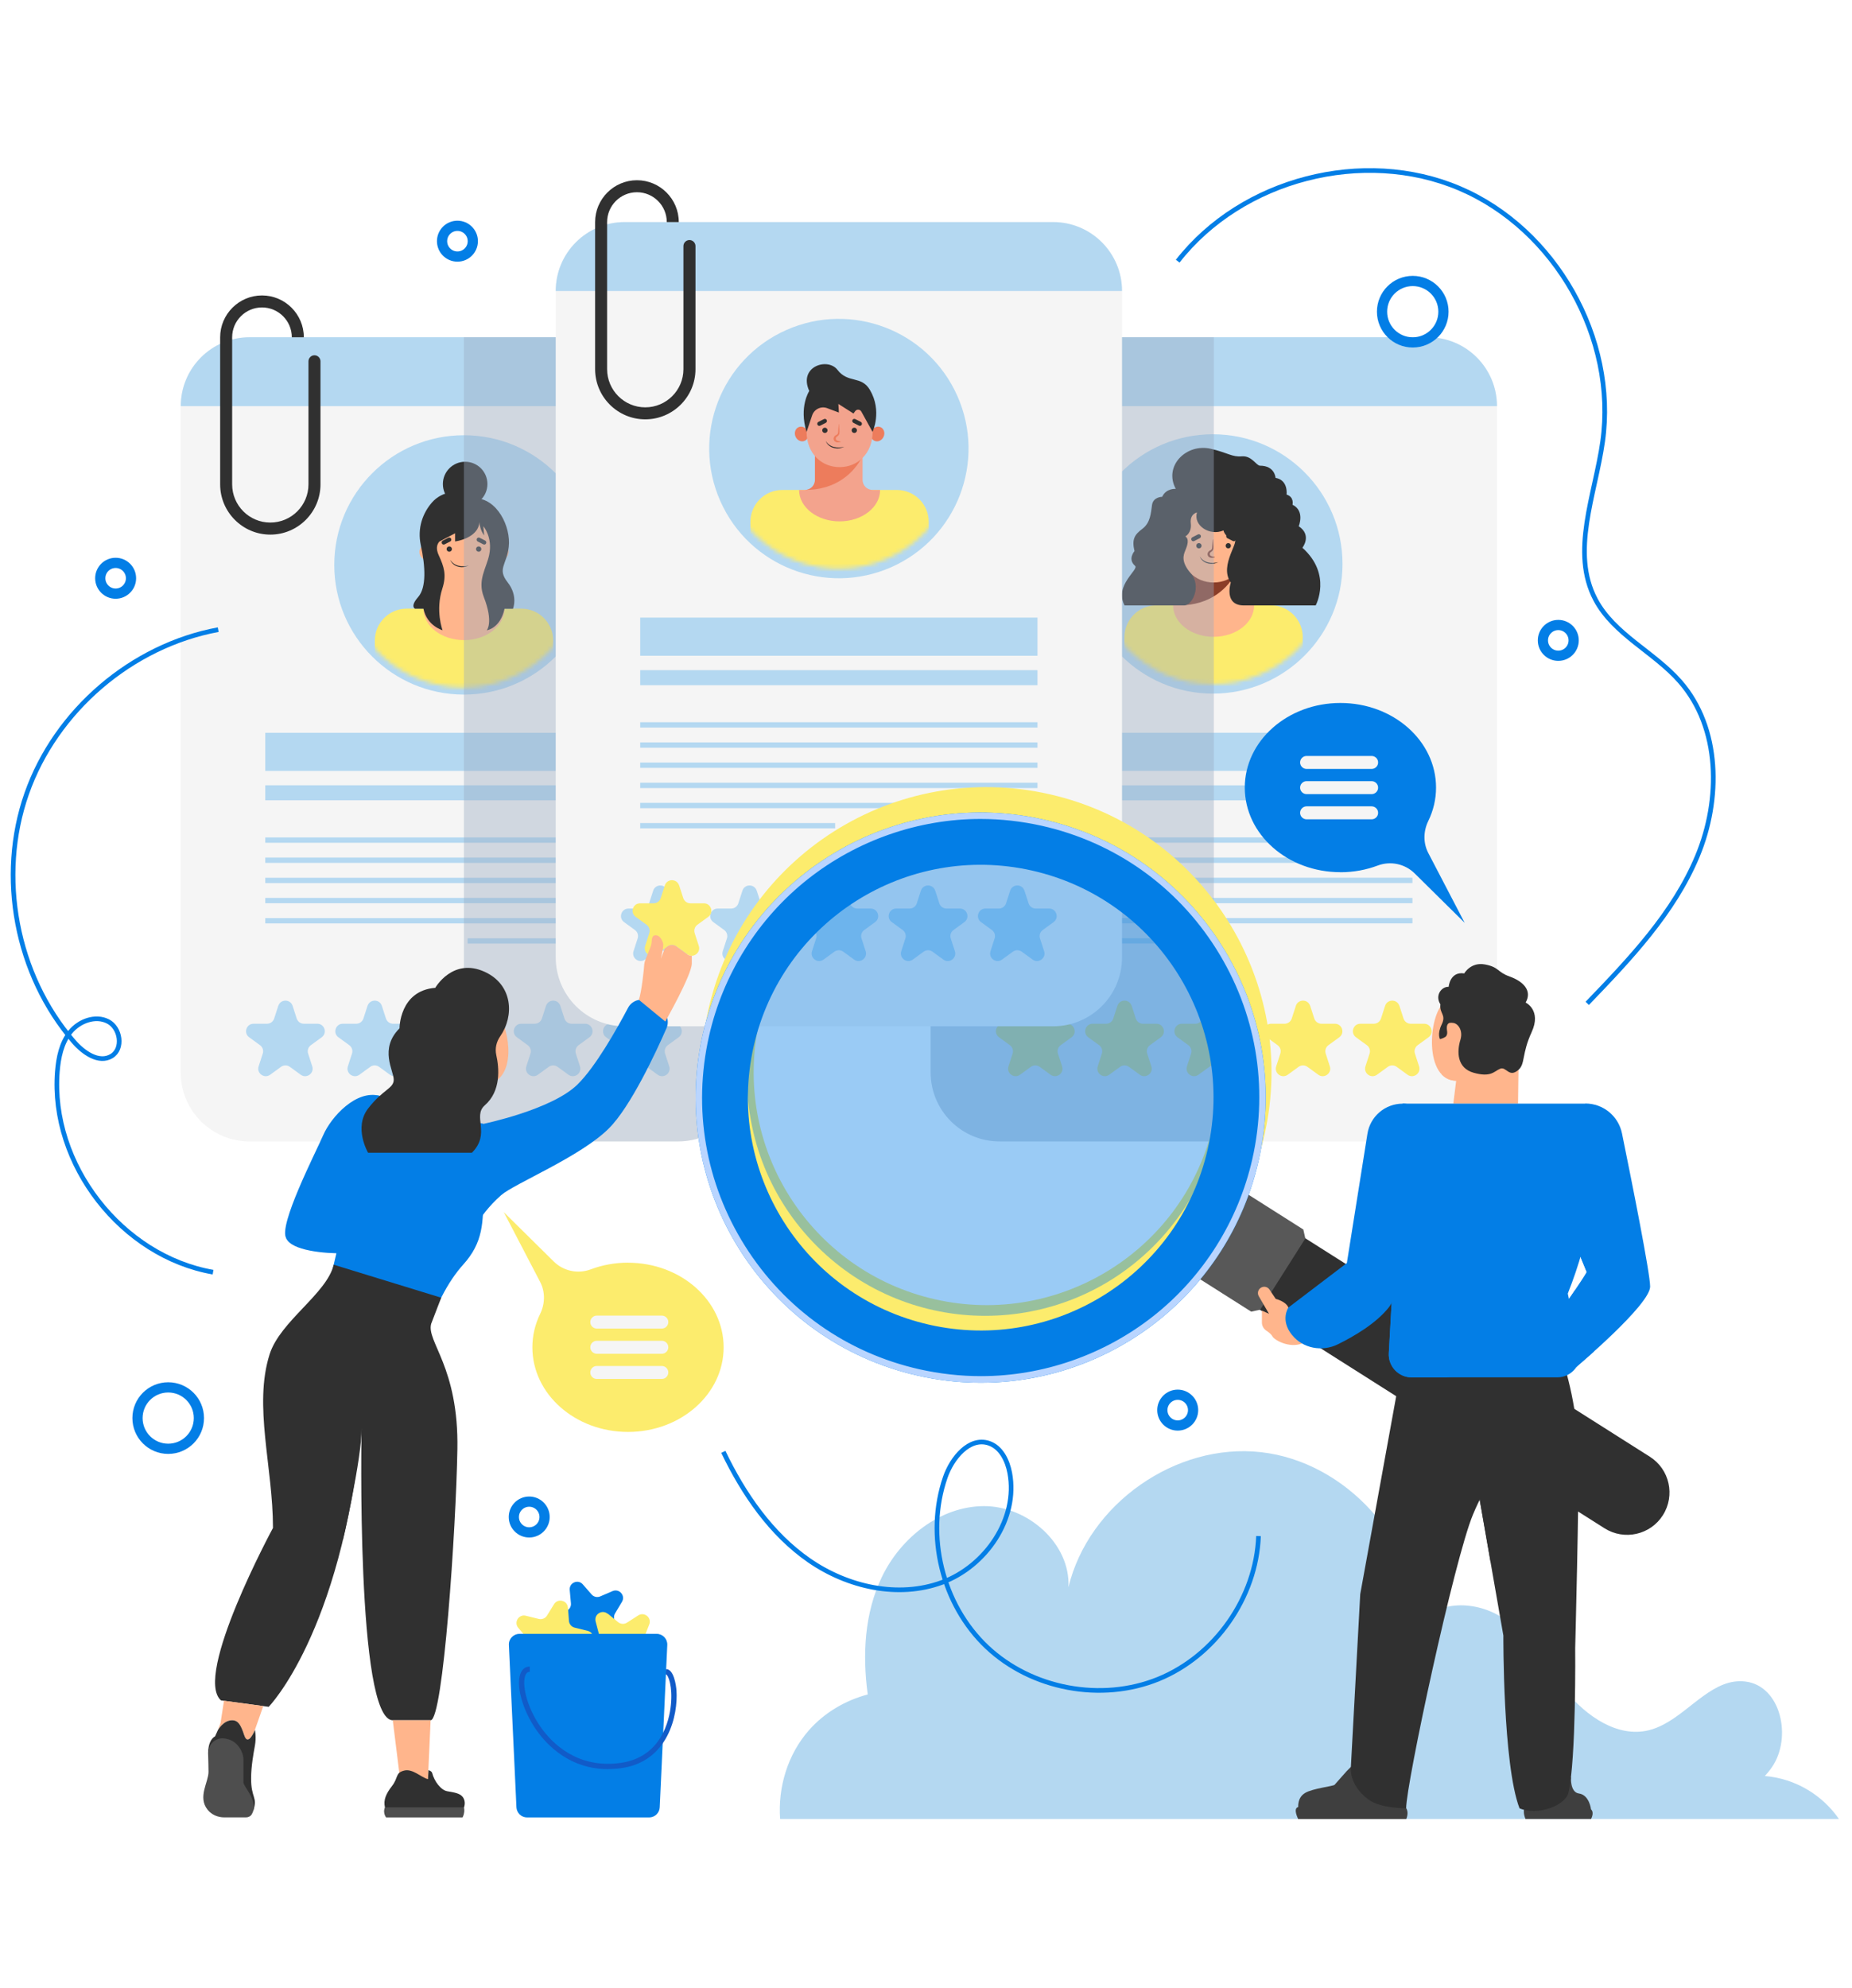 <svg width="452" height="485" viewBox="0 0 452 485" fill="none" xmlns="http://www.w3.org/2000/svg">
<path d="M348.536 82.289H243.959C234.67 82.289 227.14 89.819 227.14 99.107V261.707C227.14 270.996 234.67 278.526 243.959 278.526H348.536C357.824 278.526 365.354 270.996 365.354 261.707V99.107C365.354 89.819 357.824 82.289 348.536 82.289Z" fill="#F5F5F5"/>
<path d="M348.523 82.289H243.959C234.67 82.289 227.14 89.819 227.14 99.107H365.354C365.354 89.819 357.824 82.289 348.536 82.289H348.523Z" fill="#B4D8F1"/>
<path d="M344.72 178.799H247.761V188.1H344.72V178.799Z" fill="#B4D8F1"/>
<path d="M344.72 191.628H247.761V195.294H344.72V191.628Z" fill="#B4D8F1"/>
<path d="M344.72 204.333H247.761V205.629H344.72V204.333Z" fill="#B4D8F1"/>
<path d="M344.72 209.257H247.761V210.554H344.72V209.257Z" fill="#B4D8F1"/>
<path d="M344.72 214.169H247.761V215.466H344.72V214.169Z" fill="#B4D8F1"/>
<path d="M344.72 219.094H247.761V220.39H344.72V219.094Z" fill="#B4D8F1"/>
<path d="M344.72 224.006H247.761V225.302H344.72V224.006Z" fill="#B4D8F1"/>
<path d="M295.337 228.931H247.761V230.227H295.337V228.931Z" fill="#B4D8F1"/>
<path d="M254.419 245.425L255.429 248.542C255.678 249.29 256.376 249.801 257.174 249.801H260.453C262.224 249.801 262.959 252.07 261.525 253.105L258.87 255.037C258.234 255.499 257.96 256.334 258.209 257.082L259.219 260.199C259.767 261.882 257.835 263.291 256.401 262.243L253.746 260.311C253.11 259.85 252.237 259.85 251.601 260.311L248.946 262.243C247.512 263.291 245.579 261.882 246.128 260.199L247.138 257.082C247.387 256.334 247.113 255.499 246.477 255.037L243.822 253.105C242.388 252.058 243.123 249.801 244.894 249.801H248.173C248.971 249.801 249.669 249.29 249.918 248.542L250.928 245.425C251.477 243.742 253.858 243.742 254.406 245.425H254.419Z" fill="#FCEC6D"/>
<path d="M276.2 245.425L277.209 248.542C277.459 249.29 278.157 249.801 278.955 249.801H282.234C284.004 249.801 284.74 252.07 283.306 253.105L280.651 255.037C280.015 255.499 279.74 256.334 279.99 257.082L281 260.199C281.548 261.882 279.616 263.291 278.182 262.243L275.526 260.311C274.891 259.85 274.018 259.85 273.382 260.311L270.726 262.243C269.293 263.291 267.36 261.882 267.909 260.199L268.919 257.082C269.168 256.334 268.894 255.499 268.258 255.037L265.602 253.105C264.169 252.058 264.904 249.801 266.675 249.801H269.953C270.751 249.801 271.45 249.29 271.699 248.542L272.709 245.425C273.257 243.742 275.639 243.742 276.187 245.425H276.2Z" fill="#FCEC6D"/>
<path d="M297.98 245.425L298.99 248.542C299.239 249.29 299.937 249.801 300.735 249.801H304.014C305.785 249.801 306.52 252.07 305.086 253.105L302.431 255.037C301.795 255.499 301.521 256.334 301.77 257.082L302.78 260.199C303.328 261.882 301.396 263.291 299.962 262.243L297.307 260.311C296.671 259.85 295.798 259.85 295.162 260.311L292.507 262.243C291.073 263.291 289.141 261.882 289.689 260.199L290.699 257.082C290.948 256.334 290.674 255.499 290.038 255.037L287.383 253.105C285.949 252.058 286.684 249.801 288.455 249.801H291.734C292.532 249.801 293.23 249.29 293.479 248.542L294.489 245.425C295.038 243.742 297.419 243.742 297.967 245.425H297.98Z" fill="#FCEC6D"/>
<path d="M319.761 245.425L320.771 248.542C321.02 249.29 321.719 249.801 322.517 249.801H325.795C327.566 249.801 328.301 252.07 326.868 253.105L324.212 255.037C323.576 255.499 323.302 256.334 323.551 257.082L324.561 260.199C325.11 261.882 323.177 263.291 321.743 262.243L319.088 260.311C318.452 259.85 317.579 259.85 316.944 260.311L314.288 262.243C312.854 263.291 310.922 261.882 311.47 260.199L312.48 257.082C312.73 256.334 312.455 255.499 311.819 255.037L309.164 253.105C307.73 252.058 308.466 249.801 310.236 249.801H313.515C314.313 249.801 315.011 249.29 315.26 248.542L316.27 245.425C316.819 243.742 319.2 243.742 319.749 245.425H319.761Z" fill="#FCEC6D"/>
<path d="M341.541 245.425L342.551 248.542C342.801 249.29 343.499 249.801 344.297 249.801H347.576C349.346 249.801 350.082 252.07 348.648 253.105L345.992 255.037C345.356 255.499 345.082 256.334 345.332 257.082L346.341 260.199C346.89 261.882 344.958 263.291 343.524 262.243L340.868 260.311C340.232 259.85 339.36 259.85 338.724 260.311L336.068 262.243C334.635 263.291 332.702 261.882 333.251 260.199L334.26 257.082C334.51 256.334 334.236 255.499 333.6 255.037L330.944 253.105C329.51 252.058 330.246 249.801 332.016 249.801H335.295C336.093 249.801 336.791 249.29 337.041 248.542L338.051 245.425C338.599 243.742 340.98 243.742 341.529 245.425H341.541Z" fill="#FCEC6D"/>
<path d="M296.01 169.25C313.486 169.25 327.652 155.083 327.652 137.607C327.652 120.132 313.486 105.965 296.01 105.965C278.534 105.965 264.368 120.132 264.368 137.607C264.368 155.083 278.534 169.25 296.01 169.25Z" fill="#B4D8F1"/>
<mask id="mask0_77_20214" style="mask-type:luminance" maskUnits="userSpaceOnUse" x="266" y="108" width="60" height="59">
<path d="M296.01 166.955C312.219 166.955 325.358 153.815 325.358 137.607C325.358 121.398 312.219 108.258 296.01 108.258C279.801 108.258 266.662 121.398 266.662 137.607C266.662 153.815 279.801 166.955 296.01 166.955Z" fill="white"/>
</mask>
<g mask="url(#mask0_77_20214)">
<path d="M317.953 170.271V155.485C317.953 151.196 314.474 147.705 310.173 147.705H282.208C277.92 147.705 274.429 151.183 274.429 155.485V170.271H317.953Z" fill="#FCEC6D"/>
<path d="M301.807 145.262V139.452H290.187V145.262C290.187 146.621 289.09 147.718 287.731 147.718H286.31C286.31 151.957 290.736 155.386 296.197 155.386C301.657 155.386 306.083 151.957 306.083 147.718H304.263C302.904 147.718 301.807 146.621 301.807 145.262Z" fill="#FFB58C"/>
<path d="M301.807 139.452H290.188V145.262C290.188 146.621 289.09 147.718 287.731 147.718C295.324 147.718 299.75 143.579 301.807 139.452Z" fill="#8A3D28"/>
<path d="M304.238 133.53C304.238 138.753 300.635 142.132 296.184 142.132C291.733 142.132 288.13 138.753 288.13 133.53C288.13 128.306 291.733 123.231 296.184 123.231C300.635 123.231 304.238 128.306 304.238 133.53Z" fill="#FFB58C"/>
<path d="M293.254 133.168C293.254 133.529 292.967 133.816 292.606 133.816C292.244 133.816 291.958 133.529 291.958 133.168C291.958 132.806 292.244 132.52 292.606 132.52C292.967 132.52 293.254 132.806 293.254 133.168Z" fill="#303030"/>
<path d="M291.247 132.071C291.06 132.071 290.885 131.971 290.786 131.784C290.661 131.535 290.761 131.223 291.01 131.098L292.357 130.413C292.606 130.288 292.918 130.388 293.042 130.637C293.167 130.886 293.067 131.198 292.818 131.323L291.471 132.008C291.396 132.046 291.322 132.058 291.247 132.058V132.071Z" fill="#303030"/>
<path d="M299.126 133.168C299.126 133.529 299.413 133.816 299.775 133.816C300.136 133.816 300.423 133.529 300.423 133.168C300.423 132.806 300.136 132.52 299.775 132.52C299.413 132.52 299.126 132.806 299.126 133.168Z" fill="#303030"/>
<path d="M301.121 132.071C301.308 132.071 301.483 131.971 301.583 131.784C301.707 131.535 301.608 131.223 301.358 131.098L300.012 130.413C299.762 130.288 299.451 130.388 299.326 130.637C299.201 130.886 299.301 131.198 299.551 131.323L300.897 132.008C300.972 132.046 301.047 132.058 301.121 132.058V132.071Z" fill="#303030"/>
<path d="M296.035 131.634L296.134 133.105C296.134 133.355 296.184 133.579 296.134 133.878C296.085 134.153 295.935 134.439 295.673 134.602C295.249 134.826 295.162 135.212 295.324 135.449C295.486 135.761 296.01 135.786 296.496 135.923V135.973C296.247 136.048 296.022 136.098 295.735 136.11C295.461 136.11 295.15 136.01 294.925 135.773C294.701 135.512 294.663 135.1 294.813 134.826C294.95 134.539 295.249 134.34 295.461 134.252C295.623 134.165 295.76 134.003 295.81 133.804C295.86 133.617 295.848 133.342 295.873 133.105L295.972 131.634H296.022H296.035Z" fill="#8A3D28"/>
<path d="M292.818 135.761C293.79 137.357 295.685 137.619 297.368 137.17L296.758 137.407C295.274 137.918 293.354 137.32 292.818 135.749V135.761Z" fill="#303030"/>
<path d="M292.145 125.027C291.16 128.194 295.224 130.887 298.603 129.428C298.603 129.428 298.952 131.223 301.022 131.435C303.091 131.647 297.319 137.843 300.386 142.145C300.386 142.145 298.566 147.73 303.59 147.73H321.107C321.107 147.73 325.184 140.212 317.865 133.654C317.865 133.654 320.284 130.612 316.968 128.406C316.968 128.406 318.551 124.678 315.447 123.157C315.447 123.157 315.933 121.299 314 120.676C314 120.676 314.487 117.16 311.307 116.599C311.307 116.599 311.17 113.632 307.517 113.632C306.62 113.632 305.51 111.151 303.104 111.35C300.685 111.562 299.788 110.515 295.511 109.505C289.639 108.109 283.916 113.632 286.959 119.292C286.959 119.292 284.615 119.08 283.642 121.224C283.642 121.224 281.435 121.224 281.161 123.232C280.887 125.239 280.75 127.583 278.817 129.029C276.885 130.475 276.199 131.585 276.885 134.477C276.885 134.477 275.139 136.435 277.022 138.068C278.057 138.966 271.848 142.83 274.466 147.73H288.928C291.135 147.73 293.23 142.93 290.649 139.938C288.218 137.12 288.791 135.512 289.277 134.34C289.764 133.168 290.337 131.585 289.302 130.887C289.302 130.887 290.898 130.064 290.624 127.707C290.35 125.364 292.17 125.027 292.17 125.027H292.145Z" fill="#303030"/>
</g>
<g style="mix-blend-mode:multiply" opacity="0.4">
<path d="M296.247 82.289H243.959C234.67 82.289 227.14 89.819 227.14 99.107V261.695C227.14 270.983 234.67 278.513 243.959 278.513H296.247V82.289Z" fill="#99A9C0"/>
</g>
<path d="M60.924 278.525H165.501C174.789 278.525 182.319 270.995 182.319 261.707L182.319 99.107C182.319 89.818 174.789 82.288 165.501 82.288L60.924 82.288C51.635 82.288 44.105 89.818 44.105 99.107L44.105 261.707C44.105 270.995 51.635 278.525 60.924 278.525Z" fill="#F5F5F5"/>
<path d="M165.501 82.288H60.936C51.648 82.288 44.118 89.818 44.118 99.107H182.332C182.332 89.818 174.801 82.288 165.513 82.288H165.501Z" fill="#B4D8F1"/>
<path d="M76.757 86.689C75.947 86.689 75.286 87.35 75.286 88.16V118.194C75.286 123.331 71.11 127.508 65.973 127.508C60.836 127.508 56.66 123.331 56.66 118.194V82.301C56.66 78.286 59.926 75.02 63.941 75.02C67.955 75.02 71.222 78.286 71.222 82.301H74.152C74.152 76.665 69.564 72.09 63.941 72.09C58.318 72.09 53.73 76.678 53.73 82.301V118.194C53.73 124.952 59.228 130.45 65.973 130.45C72.718 130.45 78.216 124.952 78.216 118.194V88.16C78.216 87.35 77.555 86.689 76.745 86.689H76.757Z" fill="#303030"/>
<path d="M64.739 188.112H161.698V178.811H64.739V188.112Z" fill="#B4D8F1"/>
<path d="M64.739 195.28H161.698V191.615H64.739V195.28Z" fill="#B4D8F1"/>
<path d="M64.739 205.641H161.698V204.345H64.739V205.641Z" fill="#B4D8F1"/>
<path d="M64.739 210.553H161.698V209.257H64.739V210.553Z" fill="#B4D8F1"/>
<path d="M64.739 215.478H161.698V214.181H64.739V215.478Z" fill="#B4D8F1"/>
<path d="M64.739 220.39H161.698V219.094H64.739V220.39Z" fill="#B4D8F1"/>
<path d="M64.739 225.314H161.698V224.018H64.739V225.314Z" fill="#B4D8F1"/>
<path d="M114.122 230.239H161.698V228.943H114.122V230.239Z" fill="#B4D8F1"/>
<path d="M155.041 245.424L154.031 248.541C153.782 249.289 153.083 249.8 152.286 249.8H149.007C147.236 249.8 146.501 252.07 147.934 253.104L150.59 255.037C151.226 255.498 151.5 256.333 151.251 257.081L150.241 260.198C149.692 261.881 151.625 263.29 153.058 262.243L155.714 260.311C156.35 259.849 157.223 259.849 157.858 260.311L160.514 262.243C161.948 263.29 163.88 261.881 163.332 260.198L162.322 257.081C162.072 256.333 162.347 255.498 162.983 255.037L165.638 253.104C167.072 252.057 166.336 249.8 164.566 249.8H161.287C160.489 249.8 159.791 249.289 159.542 248.541L158.532 245.424C157.983 243.741 155.602 243.741 155.053 245.424H155.041Z" fill="#B4D8F1"/>
<path d="M133.261 245.424L132.251 248.541C132.001 249.289 131.303 249.8 130.505 249.8H127.226C125.456 249.8 124.72 252.07 126.154 253.104L128.81 255.037C129.446 255.498 129.72 256.333 129.47 257.081L128.461 260.198C127.912 261.881 129.844 263.29 131.278 262.243L133.934 260.311C134.57 259.849 135.442 259.849 136.078 260.311L138.734 262.243C140.167 263.29 142.1 261.881 141.551 260.198L140.542 257.081C140.292 256.333 140.566 255.498 141.202 255.037L143.858 253.104C145.292 252.057 144.556 249.8 142.786 249.8H139.507C138.709 249.8 138.011 249.289 137.761 248.541L136.751 245.424C136.203 243.741 133.822 243.741 133.273 245.424H133.261Z" fill="#B4D8F1"/>
<path d="M111.48 245.424L110.47 248.541C110.221 249.289 109.522 249.8 108.724 249.8H105.446C103.675 249.8 102.94 252.07 104.373 253.104L107.029 255.037C107.665 255.498 107.939 256.333 107.69 257.081L106.68 260.198C106.131 261.881 108.064 263.29 109.497 262.243L112.153 260.311C112.789 259.849 113.662 259.849 114.297 260.311L116.953 262.243C118.387 263.29 120.319 261.881 119.771 260.198L118.761 257.081C118.511 256.333 118.786 255.498 119.422 255.037L122.077 253.104C123.511 252.057 122.775 249.8 121.005 249.8H117.726C116.928 249.8 116.23 249.289 115.981 248.541L114.971 245.424C114.422 243.741 112.041 243.741 111.492 245.424H111.48Z" fill="#B4D8F1"/>
<path d="M89.7 245.424L88.69 248.541C88.44 249.289 87.742 249.8 86.944 249.8H83.665C81.895 249.8 81.159 252.07 82.593 253.104L85.249 255.037C85.885 255.498 86.159 256.333 85.909 257.081L84.9 260.198C84.351 261.881 86.283 263.29 87.717 262.243L90.373 260.311C91.009 259.849 91.881 259.849 92.517 260.311L95.173 262.243C96.606 263.29 98.539 261.881 97.99 260.198L96.981 257.081C96.731 256.333 97.005 255.498 97.641 255.037L100.297 253.104C101.731 252.057 100.995 249.8 99.225 249.8H95.946C95.148 249.8 94.45 249.289 94.2 248.541L93.19 245.424C92.642 243.741 90.26 243.741 89.712 245.424H89.7Z" fill="#B4D8F1"/>
<path d="M67.919 245.424L66.909 248.541C66.659 249.289 65.961 249.8 65.163 249.8H61.885C60.114 249.8 59.379 252.07 60.812 253.104L63.468 255.037C64.104 255.498 64.378 256.333 64.129 257.081L63.119 260.198C62.57 261.881 64.503 263.29 65.936 262.243L68.592 260.311C69.228 259.849 70.1 259.849 70.736 260.311L73.392 262.243C74.826 263.29 76.758 261.881 76.21 260.198L75.2 257.081C74.95 256.333 75.225 255.498 75.861 255.037L78.516 253.104C79.95 252.057 79.214 249.8 77.444 249.8H74.165C73.367 249.8 72.669 249.289 72.419 248.541L71.41 245.424C70.861 243.741 68.48 243.741 67.931 245.424H67.919Z" fill="#B4D8F1"/>
<path d="M113.225 169.485C130.7 169.485 144.867 155.318 144.867 137.843C144.867 120.367 130.7 106.2 113.225 106.2C95.749 106.2 81.582 120.367 81.582 137.843C81.582 155.318 95.749 169.485 113.225 169.485Z" fill="#B4D8F1"/>
<mask id="mask1_77_20214" style="mask-type:luminance" maskUnits="userSpaceOnUse" x="83" y="109" width="60" height="59">
<path d="M141.616 145.143C145.339 129.368 135.569 113.561 119.794 109.838C104.019 106.114 88.212 115.884 84.489 131.66C80.766 147.435 90.536 163.241 106.311 166.965C122.086 170.688 137.893 160.918 141.616 145.143Z" fill="white"/>
</mask>
<g mask="url(#mask1_77_20214)">
<path d="M135.006 171.08V156.294C135.006 152.005 131.527 148.514 127.226 148.514H99.262C94.973 148.514 91.482 151.993 91.482 156.294V171.08H135.006Z" fill="#FCEC6D"/>
<path d="M118.861 146.071V140.261H107.241V146.071C107.241 147.43 106.144 148.527 104.785 148.527H103.351C103.351 152.766 107.777 156.194 113.238 156.194C118.698 156.194 123.124 152.766 123.124 148.527H121.304C119.945 148.527 118.848 147.43 118.848 146.071H118.861Z" fill="#FFB58C"/>
<path d="M118.86 140.261H107.241V146.071C107.241 147.43 106.144 148.527 104.785 148.527C112.377 148.527 116.803 144.387 118.86 140.261Z" fill="#FFB58C"/>
<path d="M120.968 134.19C120.556 135.112 120.893 136.147 121.716 136.509C122.538 136.87 123.523 136.409 123.935 135.486C124.346 134.564 124.01 133.529 123.187 133.167C122.364 132.806 121.379 133.267 120.968 134.19Z" fill="#FFB58C"/>
<path d="M120.968 134.19C120.556 135.112 120.893 136.147 121.716 136.509C122.538 136.87 123.523 136.409 123.935 135.486C124.346 134.564 124.01 133.529 123.187 133.167C122.364 132.806 121.379 133.267 120.968 134.19Z" fill="#FFB58C"/>
<path d="M105.508 134.19C105.919 135.112 105.582 136.147 104.76 136.509C103.937 136.87 102.952 136.409 102.54 135.486C102.129 134.564 102.466 133.529 103.288 133.167C104.111 132.806 105.096 133.267 105.508 134.19Z" fill="#FFB58C"/>
<path d="M121.292 134.339C121.292 139.563 117.689 142.942 113.238 142.942C108.787 142.942 105.184 139.563 105.184 134.339C105.184 129.115 108.787 124.041 113.238 124.041C117.689 124.041 121.292 129.115 121.292 134.339Z" fill="#FFB58C"/>
<path d="M123.898 142.093C121.292 138.777 123.648 137.892 124.159 133.453C124.733 128.566 121.354 121.547 115.769 121.547C112.253 119.091 107.864 119.801 105.408 122.631C103.227 125.137 101.793 128.815 102.703 133.029C103.837 138.253 104.087 143.365 102.055 145.684C100.01 148.003 101.294 148.539 101.294 148.539H103.351C104.199 152.728 108.014 153.788 108.014 153.788C108.014 153.788 106.206 149.038 107.952 143.639C109.049 140.236 108.351 138.278 107.079 135.485C106.381 133.964 106.568 132.942 107.216 132.157L111.069 130.124V132.119C114.061 131.633 116.878 130.037 116.991 127.407C117.053 128.13 117.277 129.414 118.162 130.661L117.963 128.404C117.963 128.404 120.282 131.035 119.397 135.361C118.736 138.627 116.467 141.52 118.075 145.659C120.506 151.893 118.798 153.8 118.798 153.8C118.798 153.8 122.077 153.376 123.137 148.551H125.194C125.194 148.551 126.516 145.434 123.91 142.118L123.898 142.093Z" fill="#303030"/>
<path d="M113.524 123.542C116.526 123.542 118.96 121.108 118.96 118.106C118.96 115.104 116.526 112.67 113.524 112.67C110.522 112.67 108.088 115.104 108.088 118.106C108.088 121.108 110.522 123.542 113.524 123.542Z" fill="#303030"/>
<path d="M110.296 133.977C110.296 134.338 110.009 134.625 109.647 134.625C109.286 134.625 108.999 134.338 108.999 133.977C108.999 133.615 109.286 133.329 109.647 133.329C110.009 133.329 110.296 133.615 110.296 133.977Z" fill="#303030"/>
<path d="M108.301 132.88C108.114 132.88 107.94 132.781 107.84 132.594C107.715 132.344 107.815 132.033 108.064 131.908L109.411 131.222C109.66 131.097 109.972 131.197 110.096 131.447C110.221 131.696 110.121 132.008 109.872 132.132L108.526 132.818C108.451 132.855 108.376 132.868 108.301 132.868V132.88Z" fill="#303030"/>
<path d="M116.18 133.977C116.18 134.338 116.467 134.625 116.828 134.625C117.19 134.625 117.477 134.338 117.477 133.977C117.477 133.615 117.19 133.329 116.828 133.329C116.467 133.329 116.18 133.615 116.18 133.977Z" fill="#303030"/>
<path d="M118.175 132.88C118.362 132.88 118.537 132.781 118.636 132.594C118.761 132.344 118.661 132.033 118.412 131.908L117.066 131.222C116.816 131.097 116.505 131.197 116.38 131.447C116.255 131.696 116.355 132.008 116.604 132.132L117.951 132.818C118.026 132.855 118.1 132.868 118.175 132.868V132.88Z" fill="#303030"/>
<path d="M113.088 132.443L113.188 133.915C113.188 134.164 113.238 134.388 113.188 134.688C113.138 134.962 112.989 135.249 112.727 135.411C112.303 135.635 112.216 136.022 112.378 136.258C112.54 136.57 113.063 136.595 113.55 136.732V136.782C113.3 136.857 113.076 136.907 112.789 136.919C112.515 136.919 112.203 136.819 111.979 136.583C111.754 136.321 111.717 135.909 111.867 135.635C112.004 135.348 112.303 135.149 112.515 135.062C112.677 134.974 112.814 134.812 112.864 134.613C112.914 134.426 112.901 134.151 112.926 133.915L113.026 132.443H113.076H113.088Z" fill="#FFB58C"/>
<path d="M109.872 136.571C110.844 138.166 112.739 138.416 114.422 137.979L113.811 138.216C112.328 138.727 110.408 138.129 109.872 136.558V136.571Z" fill="#303030"/>
</g>
<g style="mix-blend-mode:multiply" opacity="0.4">
<path d="M113.225 82.289H165.514C174.802 82.289 182.332 89.819 182.332 99.107V261.695C182.332 270.983 174.802 278.513 165.514 278.513H113.225V82.289Z" fill="#99A9C0"/>
</g>
<path d="M257.025 54.187H152.448C143.159 54.187 135.629 61.716 135.629 71.005V233.605C135.629 242.894 143.159 250.424 152.448 250.424H257.025C266.313 250.424 273.843 242.894 273.843 233.605V71.005C273.843 61.716 266.313 54.187 257.025 54.187Z" fill="#F5F5F5"/>
<path d="M257.012 54.187H152.448C143.16 54.187 135.629 61.717 135.629 71.005H273.843C273.843 61.717 266.313 54.187 257.025 54.187H257.012Z" fill="#B4D8F1"/>
<path d="M168.269 58.575C167.459 58.575 166.798 59.236 166.798 60.047V90.081C166.798 95.217 162.621 99.394 157.485 99.394C152.348 99.394 148.172 95.217 148.172 90.081V54.187C148.172 50.172 151.438 46.906 155.453 46.906C159.467 46.906 162.734 50.172 162.734 54.187H165.663C165.663 48.552 161.075 43.976 155.453 43.976C149.83 43.976 145.242 48.564 145.242 54.187V90.081C145.242 96.838 150.74 102.324 157.485 102.324C164.23 102.324 169.74 96.826 169.74 90.081V60.047C169.74 59.236 169.079 58.575 168.269 58.575Z" fill="#303030"/>
<path d="M253.21 150.697H156.25V160.01H253.21V150.697Z" fill="#B4D8F1"/>
<path d="M253.21 163.526H156.25V167.192H253.21V163.526Z" fill="#B4D8F1"/>
<path d="M253.21 176.23H156.25V177.527H253.21V176.23Z" fill="#B4D8F1"/>
<path d="M253.21 181.155H156.25V182.452H253.21V181.155Z" fill="#B4D8F1"/>
<path d="M253.21 186.067H156.25V187.364H253.21V186.067Z" fill="#B4D8F1"/>
<path d="M253.21 190.992H156.25V192.288H253.21V190.992Z" fill="#B4D8F1"/>
<path d="M253.21 195.904H156.25V197.2H253.21V195.904Z" fill="#B4D8F1"/>
<path d="M203.826 200.829H156.25V202.125H203.826V200.829Z" fill="#B4D8F1"/>
<path d="M162.908 217.323L163.918 220.44C164.167 221.188 164.866 221.699 165.663 221.699H168.942C170.713 221.699 171.448 223.968 170.015 225.003L167.359 226.935C166.723 227.397 166.449 228.232 166.698 228.98L167.708 232.097C168.257 233.78 166.324 235.189 164.89 234.141L162.235 232.209C161.599 231.748 160.726 231.748 160.091 232.209L157.435 234.141C156.001 235.189 154.069 233.78 154.617 232.097L155.627 228.98C155.877 228.232 155.602 227.397 154.966 226.935L152.311 225.003C150.877 223.956 151.613 221.699 153.383 221.699H156.662C157.46 221.699 158.158 221.188 158.407 220.44L159.417 217.323C159.966 215.64 162.347 215.64 162.896 217.323H162.908Z" fill="#B4D8F1"/>
<path d="M184.689 217.323L185.699 220.44C185.948 221.188 186.646 221.699 187.444 221.699H190.723C192.494 221.699 193.229 223.968 191.795 225.003L189.14 226.935C188.504 227.397 188.23 228.232 188.479 228.98L189.489 232.097C190.037 233.78 188.105 235.189 186.671 234.141L184.016 232.209C183.38 231.748 182.507 231.748 181.871 232.209L179.216 234.141C177.782 235.189 175.85 233.78 176.398 232.097L177.408 228.98C177.657 228.232 177.383 227.397 176.747 226.935L174.092 225.003C172.658 223.956 173.393 221.699 175.164 221.699H178.443C179.241 221.699 179.939 221.188 180.188 220.44L181.198 217.323C181.747 215.64 184.128 215.64 184.676 217.323H184.689Z" fill="#B4D8F1"/>
<path d="M206.469 217.323L207.479 220.44C207.728 221.188 208.427 221.699 209.224 221.699H212.503C214.274 221.699 215.009 223.968 213.576 225.003L210.92 226.935C210.284 227.397 210.01 228.232 210.259 228.98L211.269 232.097C211.818 233.78 209.885 235.189 208.452 234.141L205.796 232.209C205.16 231.748 204.287 231.748 203.652 232.209L200.996 234.141C199.562 235.189 197.63 233.78 198.178 232.097L199.188 228.98C199.438 228.232 199.163 227.397 198.527 226.935L195.872 225.003C194.438 223.956 195.174 221.699 196.944 221.699H200.223C201.021 221.699 201.719 221.188 201.968 220.44L202.978 217.323C203.527 215.64 205.908 215.64 206.457 217.323H206.469Z" fill="#B4D8F1"/>
<path d="M228.25 217.323L229.26 220.44C229.51 221.188 230.208 221.699 231.006 221.699H234.285C236.055 221.699 236.791 223.968 235.357 225.003L232.701 226.935C232.065 227.397 231.791 228.232 232.041 228.98L233.05 232.097C233.599 233.78 231.667 235.189 230.233 234.141L227.577 232.209C226.941 231.748 226.069 231.748 225.433 232.209L222.777 234.141C221.343 235.189 219.411 233.78 219.96 232.097L220.969 228.98C221.219 228.232 220.945 227.397 220.309 226.935L217.653 225.003C216.219 223.956 216.955 221.699 218.725 221.699H222.004C222.802 221.699 223.5 221.188 223.75 220.44L224.76 217.323C225.308 215.64 227.689 215.64 228.238 217.323H228.25Z" fill="#B4D8F1"/>
<path d="M250.03 217.323L251.04 220.44C251.289 221.188 251.988 221.699 252.786 221.699H256.064C257.835 221.699 258.57 223.968 257.137 225.003L254.481 226.935C253.845 227.397 253.571 228.232 253.82 228.98L254.83 232.097C255.379 233.78 253.446 235.189 252.013 234.141L249.357 232.209C248.721 231.748 247.848 231.748 247.213 232.209L244.557 234.141C243.123 235.189 241.191 233.78 241.739 232.097L242.749 228.98C242.999 228.232 242.724 227.397 242.088 226.935L239.433 225.003C237.999 223.956 238.735 221.699 240.505 221.699H243.784C244.582 221.699 245.28 221.188 245.529 220.44L246.539 217.323C247.088 215.64 249.469 215.64 250.018 217.323H250.03Z" fill="#B4D8F1"/>
<path d="M217.569 138.375C233.542 131.286 240.745 112.591 233.656 96.618C226.568 80.644 207.872 73.442 191.899 80.53C175.926 87.618 168.723 106.314 175.811 122.287C182.9 138.261 201.595 145.463 217.569 138.375Z" fill="#B4D8F1"/>
<mask id="mask2_77_20214" style="mask-type:luminance" maskUnits="userSpaceOnUse" x="175" y="80" width="60" height="59">
<path d="M225.978 129.686C237.164 117.956 236.723 99.379 224.993 88.193C213.263 77.007 194.686 77.448 183.5 89.178C172.314 100.908 172.755 119.485 184.485 130.671C196.215 141.857 214.792 141.416 225.978 129.686Z" fill="white"/>
</mask>
<g mask="url(#mask2_77_20214)">
<path d="M226.667 142.12V127.334C226.667 123.045 223.189 119.554 218.888 119.554H190.923C186.634 119.554 183.144 123.033 183.144 127.334V142.12H226.667Z" fill="#FCEC6D"/>
<path d="M210.522 117.098V111.288H198.902V117.098C198.902 118.457 197.805 119.554 196.446 119.554H195.025C195.025 123.793 199.451 127.221 204.912 127.221C210.372 127.221 214.798 123.793 214.798 119.554H212.978C211.619 119.554 210.522 118.457 210.522 117.098Z" fill="#F3A38D"/>
<path d="M210.522 111.288H198.902V117.098C198.902 118.457 197.805 119.554 196.446 119.554C204.039 119.554 208.465 115.415 210.522 111.288Z" fill="#ED7C5C"/>
<path d="M197.133 105.254C197.544 106.176 197.207 107.211 196.384 107.572C195.562 107.934 194.577 107.473 194.165 106.55C193.766 105.628 194.09 104.593 194.913 104.231C195.736 103.87 196.721 104.331 197.133 105.254Z" fill="#ED7C5C"/>
<path d="M212.691 105.254C212.28 106.176 212.616 107.211 213.439 107.572C214.262 107.934 215.247 107.473 215.658 106.55C216.07 105.628 215.733 104.593 214.91 104.231C214.088 103.87 213.103 104.331 212.691 105.254Z" fill="#ED7C5C"/>
<path d="M212.966 105.379C212.966 110.603 209.363 113.981 204.912 113.981C200.461 113.981 196.858 110.603 196.858 105.379C196.858 100.155 200.461 95.081 204.912 95.081C209.363 95.081 212.966 100.155 212.966 105.379Z" fill="#F3A38D"/>
<path d="M201.969 105.005C201.969 105.366 201.683 105.653 201.321 105.653C200.96 105.653 200.673 105.366 200.673 105.005C200.673 104.643 200.96 104.356 201.321 104.356C201.683 104.356 201.969 104.643 201.969 105.005Z" fill="#303030"/>
<path d="M199.975 103.92C199.788 103.92 199.613 103.82 199.514 103.633C199.389 103.384 199.489 103.072 199.738 102.947L201.085 102.262C201.334 102.137 201.646 102.237 201.77 102.486C201.895 102.735 201.795 103.047 201.546 103.172L200.199 103.858C200.125 103.895 200.05 103.907 199.975 103.907V103.92Z" fill="#303030"/>
<path d="M207.854 105.005C207.854 105.366 208.141 105.653 208.502 105.653C208.864 105.653 209.151 105.366 209.151 105.005C209.151 104.643 208.864 104.356 208.502 104.356C208.141 104.356 207.854 104.643 207.854 105.005Z" fill="#303030"/>
<path d="M209.849 103.92C210.036 103.92 210.211 103.82 210.31 103.633C210.435 103.384 210.335 103.072 210.086 102.947L208.739 102.262C208.49 102.137 208.178 102.237 208.054 102.486C207.929 102.735 208.029 103.047 208.278 103.172L209.625 103.858C209.699 103.895 209.774 103.907 209.849 103.907V103.92Z" fill="#303030"/>
<path d="M204.762 103.471L204.862 104.942C204.862 105.192 204.912 105.416 204.862 105.715C204.812 105.99 204.663 106.276 204.401 106.438C203.977 106.663 203.89 107.049 204.052 107.286C204.214 107.598 204.737 107.623 205.224 107.76V107.81C204.974 107.885 204.75 107.935 204.463 107.947C204.189 107.947 203.877 107.847 203.653 107.61C203.428 107.349 203.391 106.937 203.54 106.663C203.678 106.376 203.977 106.177 204.189 106.089C204.351 106.002 204.488 105.84 204.538 105.641C204.588 105.454 204.575 105.179 204.6 104.942L204.7 103.471H204.75H204.762Z" fill="#ED7C5C"/>
<path d="M201.533 107.597C202.506 109.193 204.401 109.443 206.084 109.006L205.473 109.243C203.989 109.754 202.069 109.156 201.533 107.585V107.597Z" fill="#303030"/>
<path d="M196.857 105.378L198.216 101.339C198.728 99.831 200.386 99.032 201.882 99.594L204.737 100.666L204.612 98.559L208.303 100.903L208.714 100.329C209.088 99.805 209.898 99.843 210.21 100.416L212.953 105.378C212.953 105.378 215.372 100.317 212.305 95.13C210.198 91.577 206.969 93.609 204.388 90.243C202.019 87.151 194.788 89.408 197.506 95.404C197.506 95.404 194.95 99.245 196.845 105.378H196.857Z" fill="#303030"/>
</g>
<path d="M94.375 440.291C93.041 442.036 94.238 443.47 94.238 443.47H112.889C112.889 443.47 114.173 441.338 112.303 439.219L94.375 440.291Z" fill="#4E4E4E"/>
<path d="M69.864 302.14C71.061 305.132 79.127 305.917 84.102 305.817L85.398 294.572L69.864 302.14Z" fill="#037EE6"/>
<path d="M92.666 267.405C86.981 265.809 80.847 272.479 78.89 276.968C76.933 281.456 67.869 299.072 69.864 302.152C71.858 305.244 78.628 303.249 80.411 300.855C82.206 298.461 85.884 291.791 85.884 291.791L92.666 267.405Z" fill="#037EE6"/>
<path d="M87.605 285.62L84.102 282.142C84.102 282.142 82.88 297.028 80.411 300.855C82.206 298.461 85.884 291.791 85.884 291.791L87.605 285.62Z" fill="#037EE6"/>
<path d="M92.667 267.405L117.951 274.25V290.993C117.951 298.324 117.951 303.161 113.026 308.597C109.585 312.4 105.621 319.22 103.489 328.358L78.891 319.22C78.891 319.22 81.945 306.69 83.167 301.142C85.112 292.315 80.91 265.597 92.667 267.392V267.405Z" fill="#037EE6"/>
<path d="M117.951 274.25C112.727 272.455 112.403 293.25 117.253 297.34C117.253 297.34 119.048 294.484 122.314 291.629C125.581 288.774 141.689 282.254 148.621 275.322C153.932 270.011 160.078 256.808 162.659 250.911C163.395 249.228 162.809 247.27 161.275 246.273L158.62 244.54C156.774 243.343 154.306 243.979 153.284 245.911C150.553 251.073 145.317 260.386 140.878 264.687C134.558 270.821 117.963 274.237 117.963 274.237L117.951 274.25Z" fill="#037EE6"/>
<path d="M165.751 216.039L166.761 219.156C167.01 219.904 167.708 220.415 168.506 220.415H171.785C173.556 220.415 174.291 222.684 172.857 223.719L170.202 225.652C169.566 226.113 169.292 226.948 169.541 227.696L170.551 230.813C171.099 232.496 169.167 233.905 167.733 232.858L165.078 230.925C164.442 230.464 163.569 230.464 162.933 230.925L160.278 232.858C158.844 233.905 156.912 232.496 157.46 230.813L158.47 227.696C158.719 226.948 158.445 226.113 157.809 225.652L155.154 223.719C153.72 222.672 154.455 220.415 156.226 220.415H159.505C160.303 220.415 161.001 219.904 161.25 219.156L162.26 216.039C162.809 214.356 165.19 214.356 165.738 216.039H165.751Z" fill="#FCEC6D"/>
<path d="M165.09 230.938C164.455 230.477 163.582 230.477 162.946 230.938L162.248 231.449C161.774 232.684 161.275 233.943 161.275 233.943C161.275 233.943 162.073 230.888 161.824 230.103C161.575 229.305 161.026 228.27 160.116 228.208C159.206 228.145 159.081 228.881 159.019 230.04C158.956 231.2 157.311 234.13 157.248 235.227C157.186 236.324 156.575 242.246 155.902 243.942L162.372 249.265C162.372 249.265 168.843 237.858 168.843 235.09V233.232C168.481 233.232 168.095 233.132 167.746 232.883L165.09 230.951V230.938Z" fill="#FFB58C"/>
<path d="M107.677 316.651L81.446 308.597C79.75 315.691 68.367 322.374 65.799 330.465C61.822 343.032 66.622 357.906 66.622 372.829C66.622 372.829 47.123 408.885 53.93 414.907L65.575 416.478C65.575 416.478 83.116 398.624 88.24 348.605C88.24 348.605 86.844 419.757 95.871 419.757H105.096C108.176 419.757 111.293 372.917 111.629 353.667C111.991 333.557 104.024 327.361 105.234 323.01L107.677 316.651Z" fill="#303030"/>
<path d="M88.241 348.605C88.153 343.543 86.433 340.426 86.433 340.426L83.69 375.771C83.69 375.771 88.34 355.749 88.228 348.605H88.241Z" fill="#303030"/>
<path d="M121.441 246.847C124.608 251.796 126.142 263.154 118.848 264.688L121.441 246.847Z" fill="#FFB58C"/>
<path d="M106.231 241.037C106.231 241.037 110.495 233.544 118.325 237.147C125.169 240.301 125.556 247.881 122.077 252.868C121.155 254.202 120.768 255.823 121.118 257.406C121.841 260.648 122.314 266.208 118.325 269.699C115.233 272.405 119.858 276.594 115.171 281.282H89.837C89.837 281.282 86.234 275.173 89.837 270.485C93.44 265.797 96.095 265.635 96.095 263.441C96.095 261.246 92.492 255.923 97.504 250.923C97.504 250.923 97.467 241.735 106.231 241.037Z" fill="#303030"/>
<path d="M54.666 415.007L53.819 420.442L53.158 422.175C53.158 422.175 54.492 419.757 56.636 419.757C58.157 419.757 58.806 420.991 59.591 423.41C60.526 426.29 62.122 422.3 62.209 422.113L64.254 416.291L54.666 414.994V415.007Z" fill="#FFB58C"/>
<path d="M50.789 427.899C50.789 425.492 51.549 424.196 52.497 423.672L53.17 422.176C53.17 422.176 54.504 419.757 56.648 419.757C58.169 419.757 58.818 420.992 59.603 423.41C60.538 426.29 62.134 422.301 62.221 422.114C62.221 422.114 62.583 423.884 62.221 425.904C61.86 427.923 61.311 430.866 61.286 433.808C61.236 438.882 62.957 438.346 61.81 441.862L50.801 427.886L50.789 427.899Z" fill="#303030"/>
<path d="M50.789 427.899C50.726 425.842 52.397 424.059 54.454 424.171C54.903 424.196 55.377 424.283 55.875 424.445C58.157 425.181 59.404 427.612 59.404 429.283V434.893C59.404 436.003 63.306 439.593 61.436 442.71C61.149 443.196 60.6 443.458 60.039 443.458H54.728C53.17 443.458 51.649 442.81 50.676 441.601C48.183 438.509 50.888 434.893 50.888 432.337C50.888 431.215 50.826 429.258 50.789 427.886V427.899Z" fill="#4E4E4E"/>
<path d="M95.858 419.757L97.728 434.781L104.448 434.107L105.097 419.757H95.858Z" fill="#FFB58C"/>
<path d="M93.951 441.002C93.527 439.206 94.225 437.673 95.671 435.803C97.28 433.708 96.444 432.624 98.576 432.05C100.708 431.464 102.79 433.733 104.448 434.12L104.586 431.938C104.586 431.938 105.346 432.125 105.483 432.649C106.007 434.668 107.615 436.813 109.161 437.075C110.844 437.361 112.203 437.573 112.889 438.421C113.849 439.618 113.238 441.002 113.238 441.002H93.951Z" fill="#303030"/>
<path d="M197.431 422.188C201.196 417.912 206.282 414.92 211.781 413.461C210.459 403.749 210.995 393.613 215.222 384.811C219.835 375.186 229.484 367.543 240.144 367.506C250.804 367.469 261.301 376.645 260.765 387.304C265.64 366.97 286.972 351.997 307.755 354.34C328.538 356.684 346.005 376.021 346.229 396.929C350.182 390.172 360.604 390.483 367.013 394.984C373.421 399.485 377.248 406.704 382.235 412.738C387.222 418.772 394.765 424.046 402.383 422.201C403.642 421.889 404.851 421.403 406.011 420.792C412.905 417.176 418.353 409.347 426.008 410.307C434.673 411.391 437.416 423.971 432.479 431.177C431.943 431.963 431.357 432.673 430.734 433.359C438.227 433.995 444.747 437.997 448.811 443.844H190.399C189.825 436.077 192.269 428.048 197.431 422.188Z" fill="#B4D8F1"/>
<path d="M391.586 372.904L290.063 308.547L301.135 291.093L402.657 355.45C407.482 358.504 408.903 364.887 405.849 369.712C402.794 374.537 396.411 375.959 391.586 372.904Z" fill="#303030"/>
<path d="M305.374 320.055L289.253 309.831L301.97 289.784L318.091 300.007C318.278 300.867 318.39 301.341 318.577 302.201L307.568 319.568C306.708 319.755 306.234 319.868 305.374 320.055Z" fill="#585858"/>
<path d="M256.09 193.785C218.613 185.32 181.373 208.833 172.907 246.298C164.442 283.775 187.955 321.015 225.42 329.481C262.897 337.946 300.137 314.432 308.603 276.968C317.068 239.491 293.554 202.25 256.09 193.785ZM228.238 317.051C197.63 310.131 178.43 279.723 185.35 249.116C192.269 218.508 222.677 199.308 253.285 206.228C283.892 213.147 303.092 243.555 296.173 274.163C289.253 304.77 258.845 323.97 228.238 317.051Z" fill="#FCEC6D"/>
<g style="mix-blend-mode:screen" opacity="0.4">
<path d="M281.564 304.043C304.267 281.34 304.267 244.53 281.564 221.827C258.86 199.124 222.051 199.124 199.347 221.827C176.644 244.53 176.644 281.34 199.347 304.043C222.051 326.747 258.86 326.747 281.564 304.043Z" fill="#037EE6"/>
</g>
<path d="M254.681 199.981C217.204 191.516 179.964 215.029 171.498 252.494C163.033 289.971 186.547 327.211 224.011 335.676C261.488 344.142 298.729 320.628 307.194 283.164C315.659 245.686 292.146 208.446 254.681 199.981ZM226.829 323.246C196.221 316.327 177.022 285.919 183.941 255.311C190.86 224.704 221.268 205.504 251.876 212.423C282.484 219.343 301.683 249.751 294.764 280.358C287.845 310.966 257.436 330.166 226.829 323.246Z" fill="#037EE6"/>
<path d="M239.284 199.831C244.308 199.831 249.37 200.405 254.332 201.515C272.048 205.517 287.134 216.176 296.821 231.524C306.508 246.871 309.65 265.086 305.648 282.79C302.232 297.925 293.654 311.54 281.499 321.127C269.517 330.577 254.569 335.789 239.409 335.789C234.372 335.789 229.31 335.215 224.36 334.106C206.644 330.104 191.559 319.444 181.871 304.097C172.184 288.749 169.042 270.534 173.044 252.83C176.461 237.695 185.038 224.081 197.194 214.493C209.175 205.043 224.124 199.831 239.284 199.831ZM239.284 198.248C207.492 198.248 178.804 220.178 171.498 252.494C163.033 289.971 186.547 327.211 224.011 335.677C229.173 336.848 234.334 337.397 239.409 337.397C271.201 337.397 299.888 315.467 307.194 283.151C315.659 245.674 292.146 208.434 254.681 199.969C249.52 198.797 244.358 198.248 239.284 198.248Z" fill="#B9D5FF"/>
<path d="M372.311 440.478C372.311 440.478 371.401 441.662 372.311 443.844H388.307C388.307 443.844 389.192 442.31 388.307 441.5C388.307 441.5 387.92 437.972 385.34 437.623C383.183 437.336 383.407 433.67 383.407 433.67L372.324 440.478H372.311Z" fill="#3F3F3F"/>
<path d="M381.288 331.662C381.288 331.662 385.053 342.222 385.227 354.764C385.389 366.034 384.442 402.115 384.442 402.115C384.442 402.115 384.716 429.307 382.784 437.485C382.061 440.527 375.291 443.158 370.852 441.238C366.763 430.528 366.913 399.086 366.913 399.086L359.495 356.621V336.1L381.275 331.662H381.288Z" fill="#303030"/>
<path d="M368.135 353.667C368.135 353.667 363.933 381.968 363.821 381.269C363.696 380.571 359.52 356.609 359.52 356.609L368.147 353.667H368.135Z" fill="#303030"/>
<path d="M329.711 431.127L328.651 432.187C328.651 432.187 326.008 435.154 325.721 435.503C325.434 435.852 320.347 436.376 318.515 437.498C317.617 438.046 316.807 438.994 316.832 440.951C316.832 440.951 315.498 441.014 316.832 443.856H343.213C343.213 443.856 343.911 442.348 343.213 441.238L329.723 431.127H329.711Z" fill="#3F3F3F"/>
<path d="M369.269 336.101C369.269 336.101 371.551 346.349 368.122 353.667C364.693 360.986 362.761 361.721 359.495 369.563C354.907 380.584 343.187 435.279 343.187 441.226C343.187 441.226 337.003 441.326 333.999 439.107C329.049 435.466 329.697 431.115 329.697 431.115L331.979 388.987L342.04 333.62L369.257 336.101H369.269Z" fill="#303030"/>
<path d="M386.924 269.262C391.263 269.262 394.99 272.317 395.863 276.556C398.269 288.362 402.733 310.679 402.733 313.933C402.733 318.384 384.63 333.619 384.63 333.619L380.117 321.039C380.117 321.039 386.936 311.253 387.248 310.33L380.117 292.975L386.936 269.262H386.924Z" fill="#037EE6"/>
<path d="M385.864 291.928C385.864 291.928 390.053 303.249 390.053 304.034C390.053 305.867 387.235 310.343 387.235 310.343L380.104 292.988L385.864 291.928Z" fill="#037EE6"/>
<path d="M384.505 314.632C383.994 315.392 387.559 331.114 389.118 329.693L384.629 333.62L380.116 321.04L384.517 314.632H384.505Z" fill="#037EE6"/>
<path d="M314.438 319.057C313.877 317.549 311.358 316.938 311.358 316.938L309.825 314.656C309.301 313.883 308.229 313.746 307.531 314.369C306.982 314.856 306.858 315.653 307.219 316.289L309.713 320.578L307.98 319.793V322.698C307.98 323.495 308.391 324.244 309.064 324.692C309.638 325.066 310.274 325.565 310.523 326.051C311.022 327.011 314.662 329.019 317.767 327.822L314.45 319.057H314.438Z" fill="#FFB58C"/>
<path d="M352.413 244.689C348.636 247.644 347.401 263.777 355.555 263.714C365.018 263.639 356.528 241.46 352.413 244.689Z" fill="#FFB58C"/>
<path d="M358.735 251.845L353.872 255.91C353.96 258.042 353.374 261.271 351.877 262.181C352.8 263.141 354.009 263.727 355.568 263.714C360.642 263.677 360.555 257.269 358.735 251.845Z" fill="#FFB58C"/>
<path d="M356.366 255.773C356.366 255.972 354.695 269.312 354.695 269.312H370.492L370.679 255.1L355.381 249.676L356.366 255.773Z" fill="#FFB58C"/>
<path d="M353.161 251.11C353.274 251.796 353.274 252.668 352.75 253.017C352.226 253.367 351.453 253.554 351.453 253.554C351.453 253.554 350.693 252.369 351.865 249.963C353.037 247.557 351.266 247.357 351.541 245.063C350.157 242.906 351.79 240.725 353.56 240.787C353.56 240.787 353.86 236.984 357.363 237.52C357.363 237.52 358.959 234.665 362.45 235.339C365.941 236.012 365.33 237.171 368.484 238.293C371.638 239.415 374.057 241.672 372.349 244.627C372.349 244.627 376.276 246.497 373.82 251.833C371.364 257.169 372.286 259.563 370.603 261.046C368.259 263.116 367.624 260.136 366.115 260.785C364.607 261.433 363.883 262.929 359.694 261.77C355.505 260.61 355.568 256.521 356.428 253.716C357.301 250.923 355.119 248.878 353.81 249.826C352.974 250.437 353.149 251.11 353.149 251.11H353.161Z" fill="#303030"/>
<path d="M354.209 257.63C356.266 256.633 356.827 250.037 354.259 249.601L353.872 255.91L354.209 257.63Z" fill="#FFB58C"/>
<path d="M353.66 255.935C353.66 255.935 353.548 253.367 353.161 251.11C352.775 248.853 355.505 248.916 355.605 252.344C355.68 254.688 355.057 255.823 353.66 255.935Z" fill="#FFB58C"/>
<path d="M342.34 269.3H386.973C386.973 269.3 394.104 286.817 382.634 315.642L385.539 329.331C386.275 332.809 383.619 336.088 380.066 336.088H344.546C341.33 336.088 338.774 333.383 338.961 330.179L342.352 269.288L342.34 269.3Z" fill="#037EE6"/>
<path d="M346.204 327.535V296.579H340.818L338.948 330.191C338.774 333.395 341.33 336.1 344.534 336.1H354.757C350.032 336.1 346.192 332.26 346.192 327.535H346.204Z" fill="#037EE6"/>
<path d="M342.34 269.299C338.051 269.299 334.41 272.416 333.737 276.643L328.713 308.198L314.45 319.044C314.45 319.044 312.368 322.086 315.335 325.752C318.003 329.043 322.691 329.904 326.494 328.033C330.446 326.088 335.832 322.947 338.936 319.032C342.003 315.155 346.205 296.553 346.205 296.553C346.205 296.553 351.865 269.274 342.34 269.274V269.299Z" fill="#037EE6"/>
<path d="M142.237 386.594L144.394 389.063C144.918 389.661 145.765 389.848 146.488 389.537L149.506 388.24C151.139 387.542 152.71 389.337 151.8 390.858L150.116 393.676C149.705 394.362 149.792 395.222 150.316 395.82L152.473 398.289C153.645 399.623 152.423 401.667 150.69 401.281L147.498 400.558C146.725 400.383 145.927 400.72 145.528 401.406L143.845 404.223C142.935 405.744 140.616 405.221 140.454 403.45L140.155 400.184C140.08 399.398 139.507 398.738 138.734 398.563L135.542 397.84C133.809 397.453 133.597 395.072 135.23 394.374L138.247 393.077C138.971 392.766 139.419 392.018 139.345 391.232L139.045 387.966C138.883 386.195 141.078 385.26 142.237 386.594Z" fill="#037EE6"/>
<path d="M138.621 392.242L138.858 395.508C138.921 396.294 139.482 396.967 140.242 397.154L143.421 397.939C145.142 398.363 145.316 400.732 143.683 401.405L140.653 402.652C139.918 402.951 139.469 403.687 139.519 404.485L139.756 407.751C139.893 409.522 137.686 410.419 136.539 409.073L134.42 406.567C133.909 405.956 133.061 405.756 132.325 406.056L129.296 407.302C127.65 407.976 126.116 406.155 127.052 404.647L128.772 401.854C129.183 401.181 129.121 400.321 128.61 399.71L126.49 397.204C125.343 395.857 126.603 393.825 128.323 394.249L131.502 395.035C132.275 395.222 133.073 394.897 133.497 394.224L135.218 391.431C136.153 389.923 138.472 390.496 138.596 392.254L138.621 392.242Z" fill="#FCEC6D"/>
<path d="M148.334 393.738L150.865 395.82C151.476 396.319 152.348 396.368 153.009 395.945L155.764 394.174C157.26 393.214 159.106 394.723 158.457 396.381L157.26 399.435C156.974 400.171 157.198 401.019 157.809 401.517L160.34 403.6C161.711 404.722 160.851 406.941 159.081 406.841L155.802 406.654C155.016 406.604 154.281 407.078 153.994 407.814L152.797 410.868C152.149 412.514 149.768 412.377 149.319 410.669L148.483 407.502C148.284 406.741 147.611 406.18 146.825 406.143L143.546 405.956C141.776 405.856 141.177 403.55 142.661 402.59L145.416 400.819C146.077 400.395 146.401 399.585 146.202 398.812L145.367 395.645C144.918 393.937 146.925 392.641 148.296 393.763L148.334 393.738Z" fill="#FCEC6D"/>
<path d="M158.42 443.471H128.635C127.251 443.471 126.117 442.386 126.042 441.002L124.197 401.381C124.122 399.91 125.306 398.675 126.79 398.675H160.265C161.749 398.675 162.921 399.91 162.858 401.381L161.013 441.002C160.951 442.386 159.804 443.471 158.42 443.471Z" fill="#037EE6"/>
<path d="M148.371 431.676C139.108 431.676 133.547 425.892 130.942 422.189C127.413 417.177 125.73 410.806 127.189 408.001C127.638 407.128 128.386 406.654 129.296 406.654V407.938C129.022 407.938 128.635 408.001 128.324 408.587C127.239 410.669 128.473 416.466 131.977 421.441C134.694 425.318 140.841 431.589 151.351 430.18C161.4 428.821 163.369 419.795 163.744 415.967C164.18 411.554 163.145 408.711 162.509 408.549L162.572 407.278C164.479 407.278 165.015 411.292 165.102 412.514C165.501 418.374 163.17 429.881 151.538 431.452C150.441 431.602 149.381 431.664 148.371 431.664V431.676Z" fill="#115BC8"/>
<path d="M153.259 308.099C150.029 308.099 146.962 308.685 144.182 309.732C141.053 310.904 137.537 310.168 135.156 307.825L122.95 295.769L131.827 312.799C133.099 315.243 133.036 318.123 131.827 320.604C130.605 323.11 129.932 325.865 129.932 328.757C129.932 340.165 140.38 349.403 153.271 349.403C166.162 349.403 176.61 340.165 176.61 328.757C176.61 317.35 166.162 308.111 153.271 308.111L153.259 308.099Z" fill="#FCEC6D"/>
<path d="M161.524 336.474H145.653C144.78 336.474 144.07 335.764 144.07 334.891C144.07 334.018 144.78 333.308 145.653 333.308H161.524C162.397 333.308 163.108 334.018 163.108 334.891C163.108 335.764 162.397 336.474 161.524 336.474Z" fill="#F5F5F5"/>
<path d="M161.524 330.328H145.653C144.78 330.328 144.07 329.618 144.07 328.745C144.07 327.872 144.78 327.162 145.653 327.162H161.524C162.397 327.162 163.108 327.872 163.108 328.745C163.108 329.618 162.397 330.328 161.524 330.328Z" fill="#F5F5F5"/>
<path d="M161.524 324.182H145.653C144.78 324.182 144.07 323.471 144.07 322.598C144.07 321.726 144.78 321.015 145.653 321.015H161.524C162.397 321.015 163.108 321.726 163.108 322.598C163.108 323.471 162.397 324.182 161.524 324.182Z" fill="#F5F5F5"/>
<path d="M327.154 212.835C330.383 212.835 333.45 212.249 336.231 211.202C339.36 210.03 342.876 210.766 345.257 213.11L357.463 225.166L348.586 208.135C347.314 205.692 347.376 202.812 348.586 200.331C349.808 197.825 350.481 195.069 350.481 192.177C350.481 180.769 340.033 171.531 327.142 171.531C314.25 171.531 303.803 180.769 303.803 192.177C303.803 203.585 314.25 212.823 327.142 212.823L327.154 212.835Z" fill="#037EE6"/>
<path d="M318.889 184.459H334.76C335.632 184.459 336.343 185.17 336.343 186.043C336.343 186.916 335.632 187.626 334.76 187.626H318.889C318.016 187.626 317.305 186.916 317.305 186.043C317.305 185.17 318.016 184.459 318.889 184.459Z" fill="#F5F5F5"/>
<path d="M318.889 190.606H334.76C335.632 190.606 336.343 191.317 336.343 192.19C336.343 193.063 335.632 193.773 334.76 193.773H318.889C318.016 193.773 317.305 193.063 317.305 192.19C317.305 191.317 318.016 190.606 318.889 190.606Z" fill="#F5F5F5"/>
<path d="M318.889 196.752H334.76C335.632 196.752 336.343 197.463 336.343 198.336C336.343 199.209 335.632 199.919 334.76 199.919H318.889C318.016 199.919 317.305 199.209 317.305 198.336C317.305 197.463 318.016 196.752 318.889 196.752Z" fill="#F5F5F5"/>
<path d="M176.535 354.266C181.472 364.526 188.13 374.263 197.493 380.759C206.856 387.242 219.224 390.06 229.908 386.12C240.593 382.18 248.535 370.585 246.44 359.402C245.867 356.348 244.283 353.119 241.328 352.146C236.578 350.588 232.339 355.749 230.706 360.474C225.806 374.662 229.946 391.531 240.842 401.854C251.739 412.164 268.819 415.369 282.72 409.708C296.621 404.036 306.583 389.81 307.156 374.812" stroke="#037EE6" stroke-width="1.135" stroke-miterlimit="10"/>
<path d="M387.384 244.827C397.819 233.992 408.479 222.797 414.264 208.92C420.049 195.032 419.936 177.627 410.025 166.307C403.679 159.063 393.917 154.824 389.404 146.309C383.257 134.702 389.304 120.763 391.137 107.76C394.69 82.563 379.604 55.895 356.178 45.946C332.752 35.997 303.092 43.665 287.433 63.725" stroke="#037EE6" stroke-width="1.135" stroke-miterlimit="10"/>
<path d="M51.998 310.418C29.681 306.528 12.227 284.061 13.997 261.47C14.271 258.042 14.994 254.476 17.164 251.808C19.333 249.14 23.298 247.669 26.352 249.24C29.419 250.811 30.18 255.91 27.225 257.693C24.133 259.563 20.305 256.845 17.949 254.102C3.923 237.832 -0.602 213.92 6.517 193.648C13.636 173.388 32.137 157.554 53.257 153.64" stroke="#037EE6" stroke-width="1.135" stroke-miterlimit="10"/>
<path d="M48.544 346.025C48.544 350.164 45.191 353.518 41.051 353.518C36.912 353.518 33.559 350.164 33.559 346.025C33.559 341.886 36.912 338.532 41.051 338.532C45.191 338.532 48.544 341.886 48.544 346.025Z" stroke="#037EE6" stroke-width="2.493" stroke-miterlimit="10"/>
<path d="M352.288 76.055C352.288 80.195 348.934 83.548 344.795 83.548C340.656 83.548 337.302 80.195 337.302 76.055C337.302 71.916 340.656 68.562 344.795 68.562C348.934 68.562 352.288 71.916 352.288 76.055Z" stroke="#037EE6" stroke-width="2.493" stroke-miterlimit="10"/>
<path d="M115.395 58.85C115.395 60.919 113.711 62.603 111.642 62.603C109.572 62.603 107.889 60.919 107.889 58.85C107.889 56.78 109.572 55.097 111.642 55.097C113.711 55.097 115.395 56.78 115.395 58.85Z" stroke="#037EE6" stroke-width="2.493" stroke-miterlimit="10"/>
<path d="M291.186 344.08C291.186 346.149 289.502 347.833 287.433 347.833C285.363 347.833 283.68 346.149 283.68 344.08C283.68 342.01 285.363 340.327 287.433 340.327C289.502 340.327 291.186 342.01 291.186 344.08Z" stroke="#037EE6" stroke-width="2.493" stroke-miterlimit="10"/>
<path d="M132.911 370.162C132.911 372.231 131.228 373.915 129.158 373.915C127.089 373.915 125.406 372.231 125.406 370.162C125.406 368.092 127.089 366.409 129.158 366.409C131.228 366.409 132.911 368.092 132.911 370.162Z" stroke="#037EE6" stroke-width="2.493" stroke-miterlimit="10"/>
<path d="M380.315 160.01C382.388 160.01 384.068 158.33 384.068 156.258C384.068 154.185 382.388 152.505 380.315 152.505C378.243 152.505 376.562 154.185 376.562 156.258C376.562 158.33 378.243 160.01 380.315 160.01Z" stroke="#037EE6" stroke-width="2.493" stroke-miterlimit="10"/>
<path d="M31.975 141.098C31.975 143.167 30.292 144.851 28.222 144.851C26.153 144.851 24.47 143.167 24.47 141.098C24.47 139.028 26.153 137.345 28.222 137.345C30.292 137.345 31.975 139.028 31.975 141.098Z" stroke="#037EE6" stroke-width="2.493" stroke-miterlimit="10"/>
</svg>
